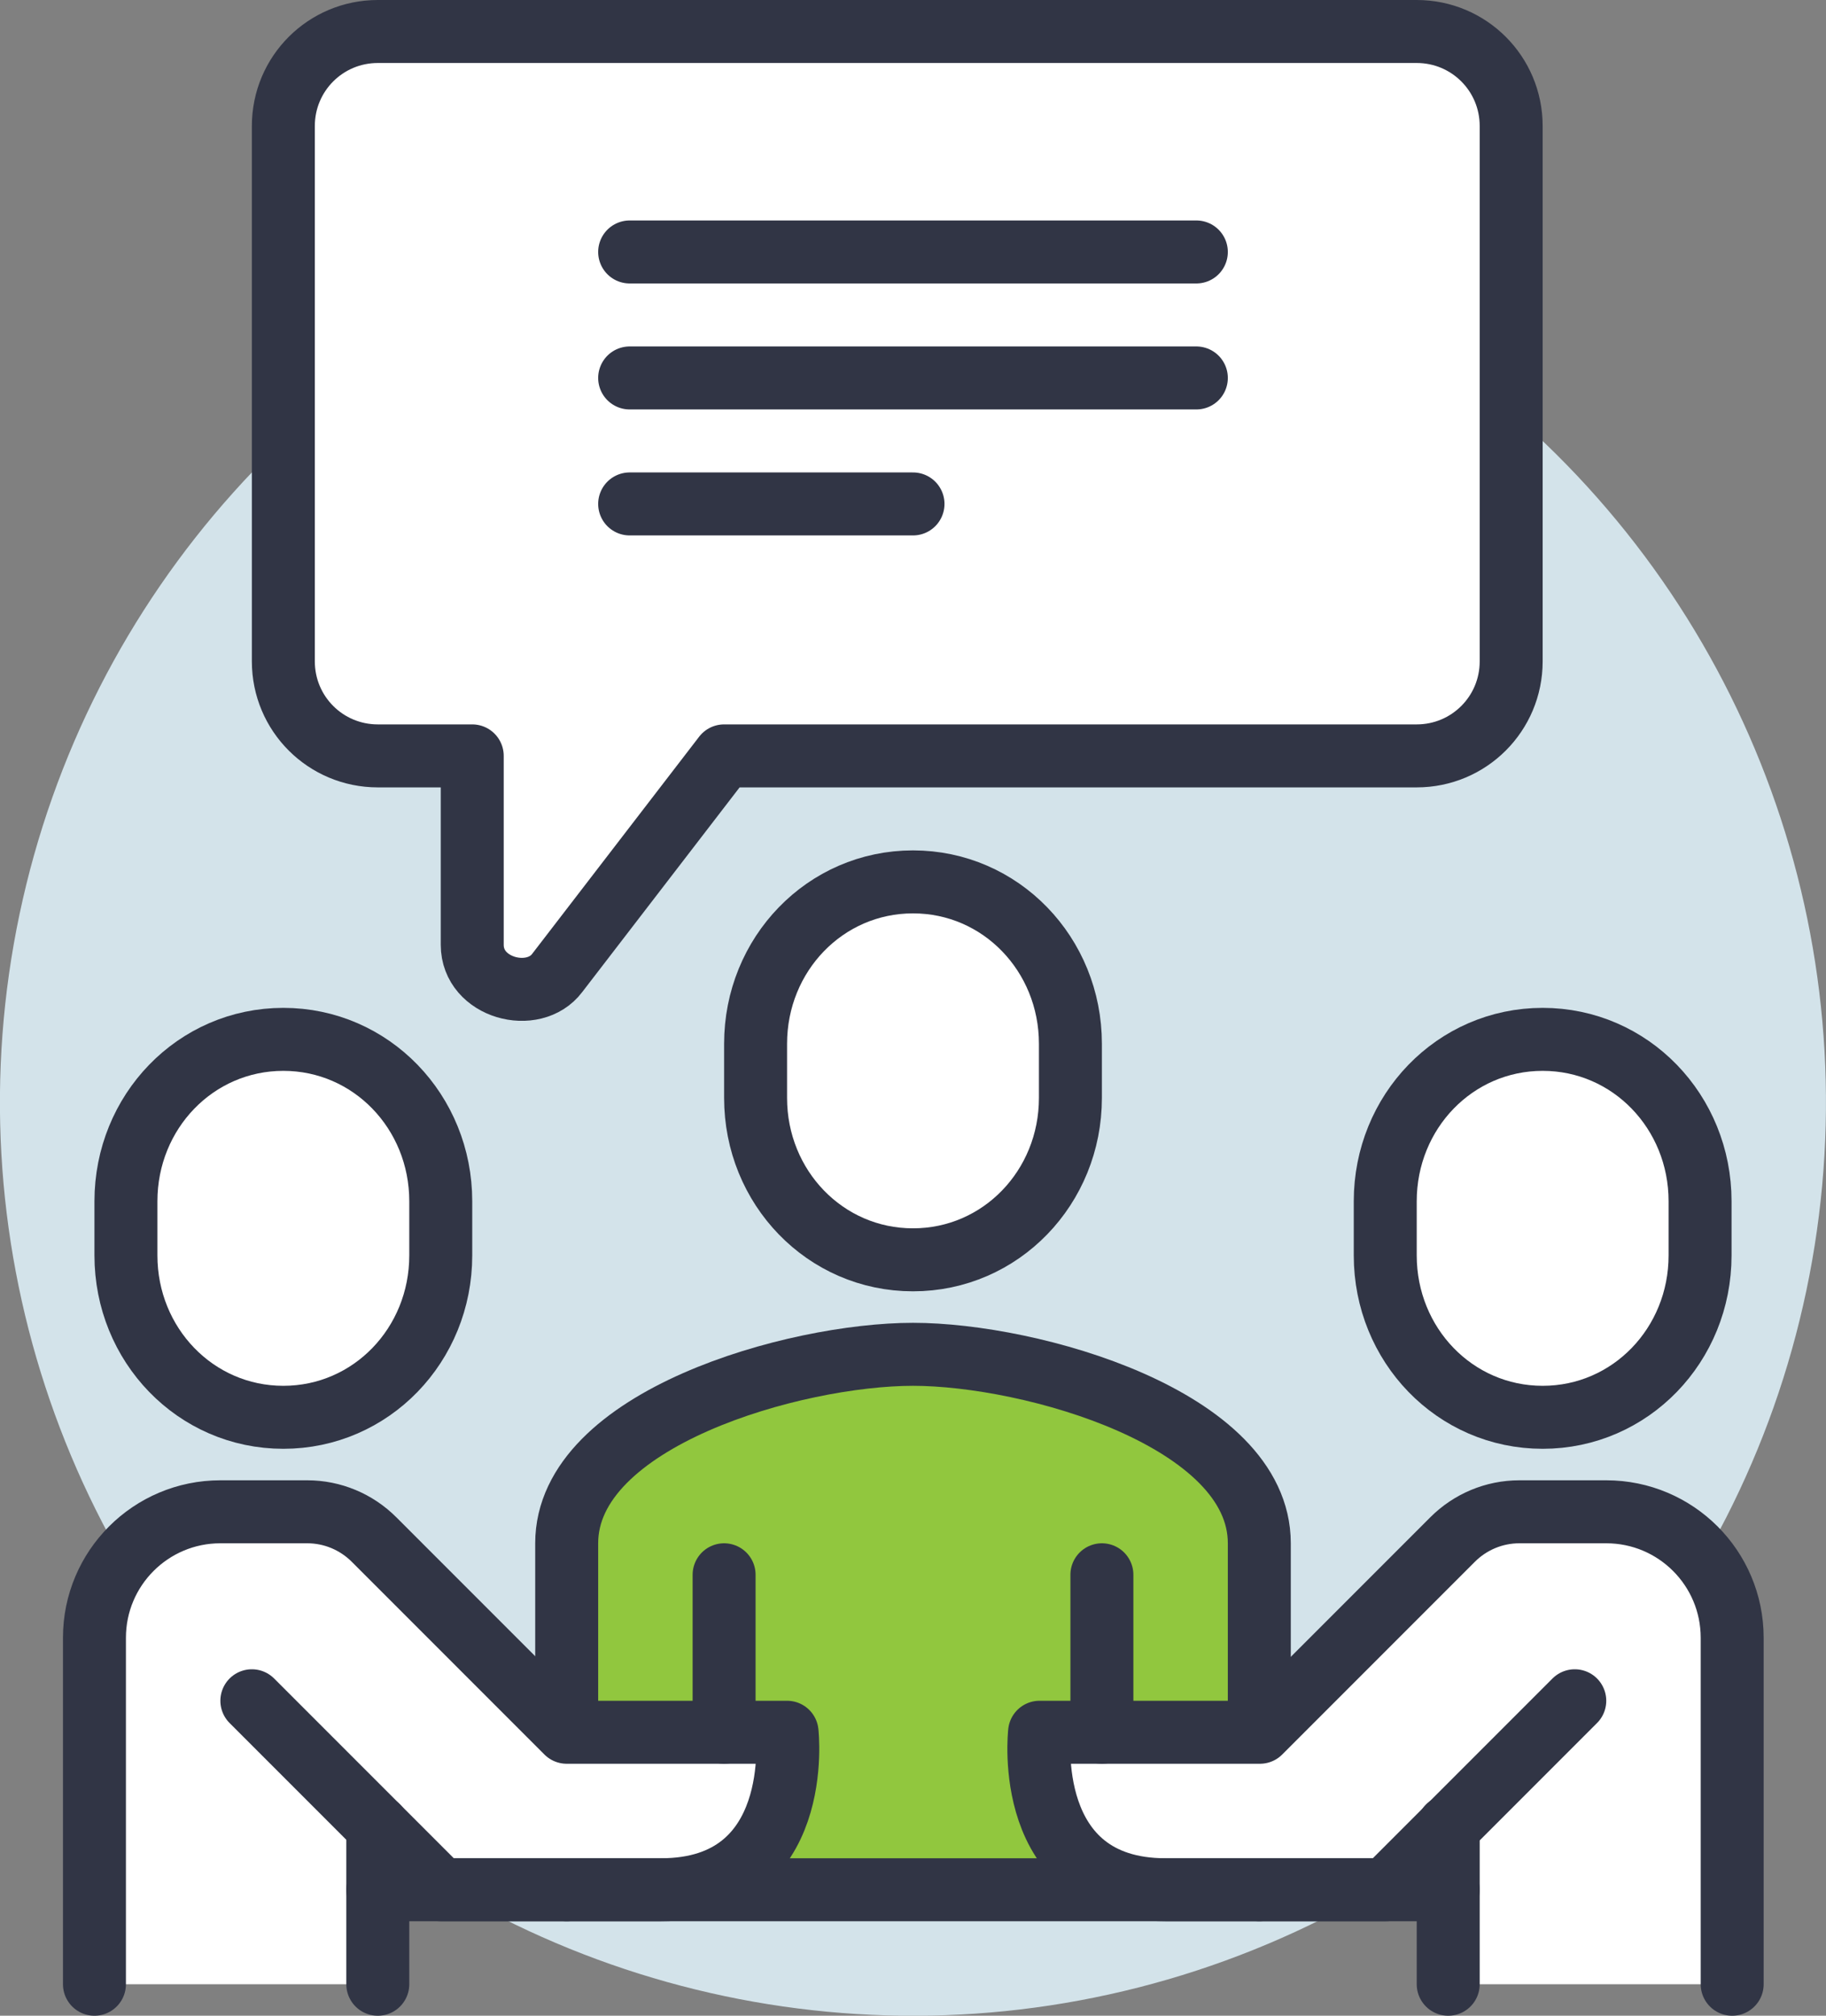 <?xml version="1.0" encoding="UTF-8"?>
<svg id="Layer_2" xmlns="http://www.w3.org/2000/svg" viewBox="0 0 58 64">
  <rect x="0" y="0" width="58" height="64" fill="#808080" stroke="none"/>
  <defs>
    <style>
      .cls-1 {
        fill: #91c73e;
      }

      .cls-2, .cls-3 {
        fill: #fff;
      }

      .cls-4 {
        fill: none;
      }

      .cls-4, .cls-3 {
        stroke: #313545;
        stroke-linecap: round;
        stroke-linejoin: round;
        stroke-width: 2px;
      }

      .cls-5 {
        fill: #d3e3ea;
      }
    </style>
  </defs>
  <g id="Layer_1-2" data-name="Layer_1">
    <g>
      <circle class="cls-5" cx="29" cy="35" r="29" transform="translate(-16.42 33.22) rotate(-48.11)"/>
      <path class="cls-1" d="M29,43c-3.75,0-11,2.04-11,6v11h22v-11c0-3.96-7.25-6-11-6Z"/>
      <path class="cls-4" d="M40,60v-11c0-3.96-7.25-6-11-6s-11,2.04-11,6v11"/>
      <path class="cls-2" d="M51.02,48h-2.76c-.8,0-1.56.32-2.12.88l-6.12,6.12h-7s-.57,5,4,5h7l1.98-1.98v4.98h9.02v-11c0-2.21-1.79-4-4-4Z"/>
      <path class="cls-2" d="M7,48h2.76c.8,0,1.56.32,2.12.88l6.12,6.12h7s.57,5-4,5h-7l-1.98-1.98v4.98H3v-11c0-2.21,1.79-4,4-4Z"/>
      <line class="cls-4" x1="35" y1="55" x2="35" y2="50"/>
      <line class="cls-4" x1="23" y1="50" x2="23" y2="55"/>
      <path class="cls-3" d="M29,40c2.79,0,5-2.3,5-5.14v-1.72c0-2.84-2.21-5.14-5-5.14s-5,2.3-5,5.14v1.72c0,2.84,2.21,5.14,5,5.14Z"/>
      <path class="cls-4" d="M3,63v-11c0-2.21,1.79-4,4-4h2.76c.8,0,1.56.32,2.12.88l6.12,6.12h7s.57,5-4,5h-7l-6-6"/>
      <path class="cls-4" d="M55.02,63v-11c0-2.21-1.79-4-4-4h-2.76c-.8,0-1.56.32-2.12.88l-6.12,6.12h-7s-.57,5,4,5h7l6-6"/>
      <line class="cls-4" x1="12" y1="58" x2="12" y2="63"/>
      <line class="cls-4" x1="46" y1="58" x2="46" y2="63"/>
      <line class="cls-4" x1="12" y1="60" x2="46" y2="60"/>
      <path class="cls-3" d="M9,45c2.79,0,5-2.3,5-5.14v-1.72c0-2.84-2.21-5.14-5-5.14s-5,2.3-5,5.14v1.72c0,2.84,2.21,5.14,5,5.14Z"/>
      <path class="cls-3" d="M49,45c2.79,0,5-2.3,5-5.14v-1.72c0-2.84-2.21-5.14-5-5.14s-5,2.3-5,5.14v1.72c0,2.84,2.21,5.14,5,5.14Z"/>
      <path class="cls-3" d="M12,1h33c1.66,0,3,1.34,3,3v17c0,1.66-1.34,3-3,3h-22l-5.3,6.89c-.75,1-2.7.49-2.7-.89v-6h-3c-1.66,0-3-1.34-3-3V4c0-1.66,1.34-3,3-3Z"/>
      <line class="cls-4" x1="20" y1="8" x2="38" y2="8"/>
      <line class="cls-4" x1="20" y1="12" x2="38" y2="12"/>
      <line class="cls-4" x1="20" y1="16" x2="29" y2="16"/>
    </g>
  </g>
</svg>